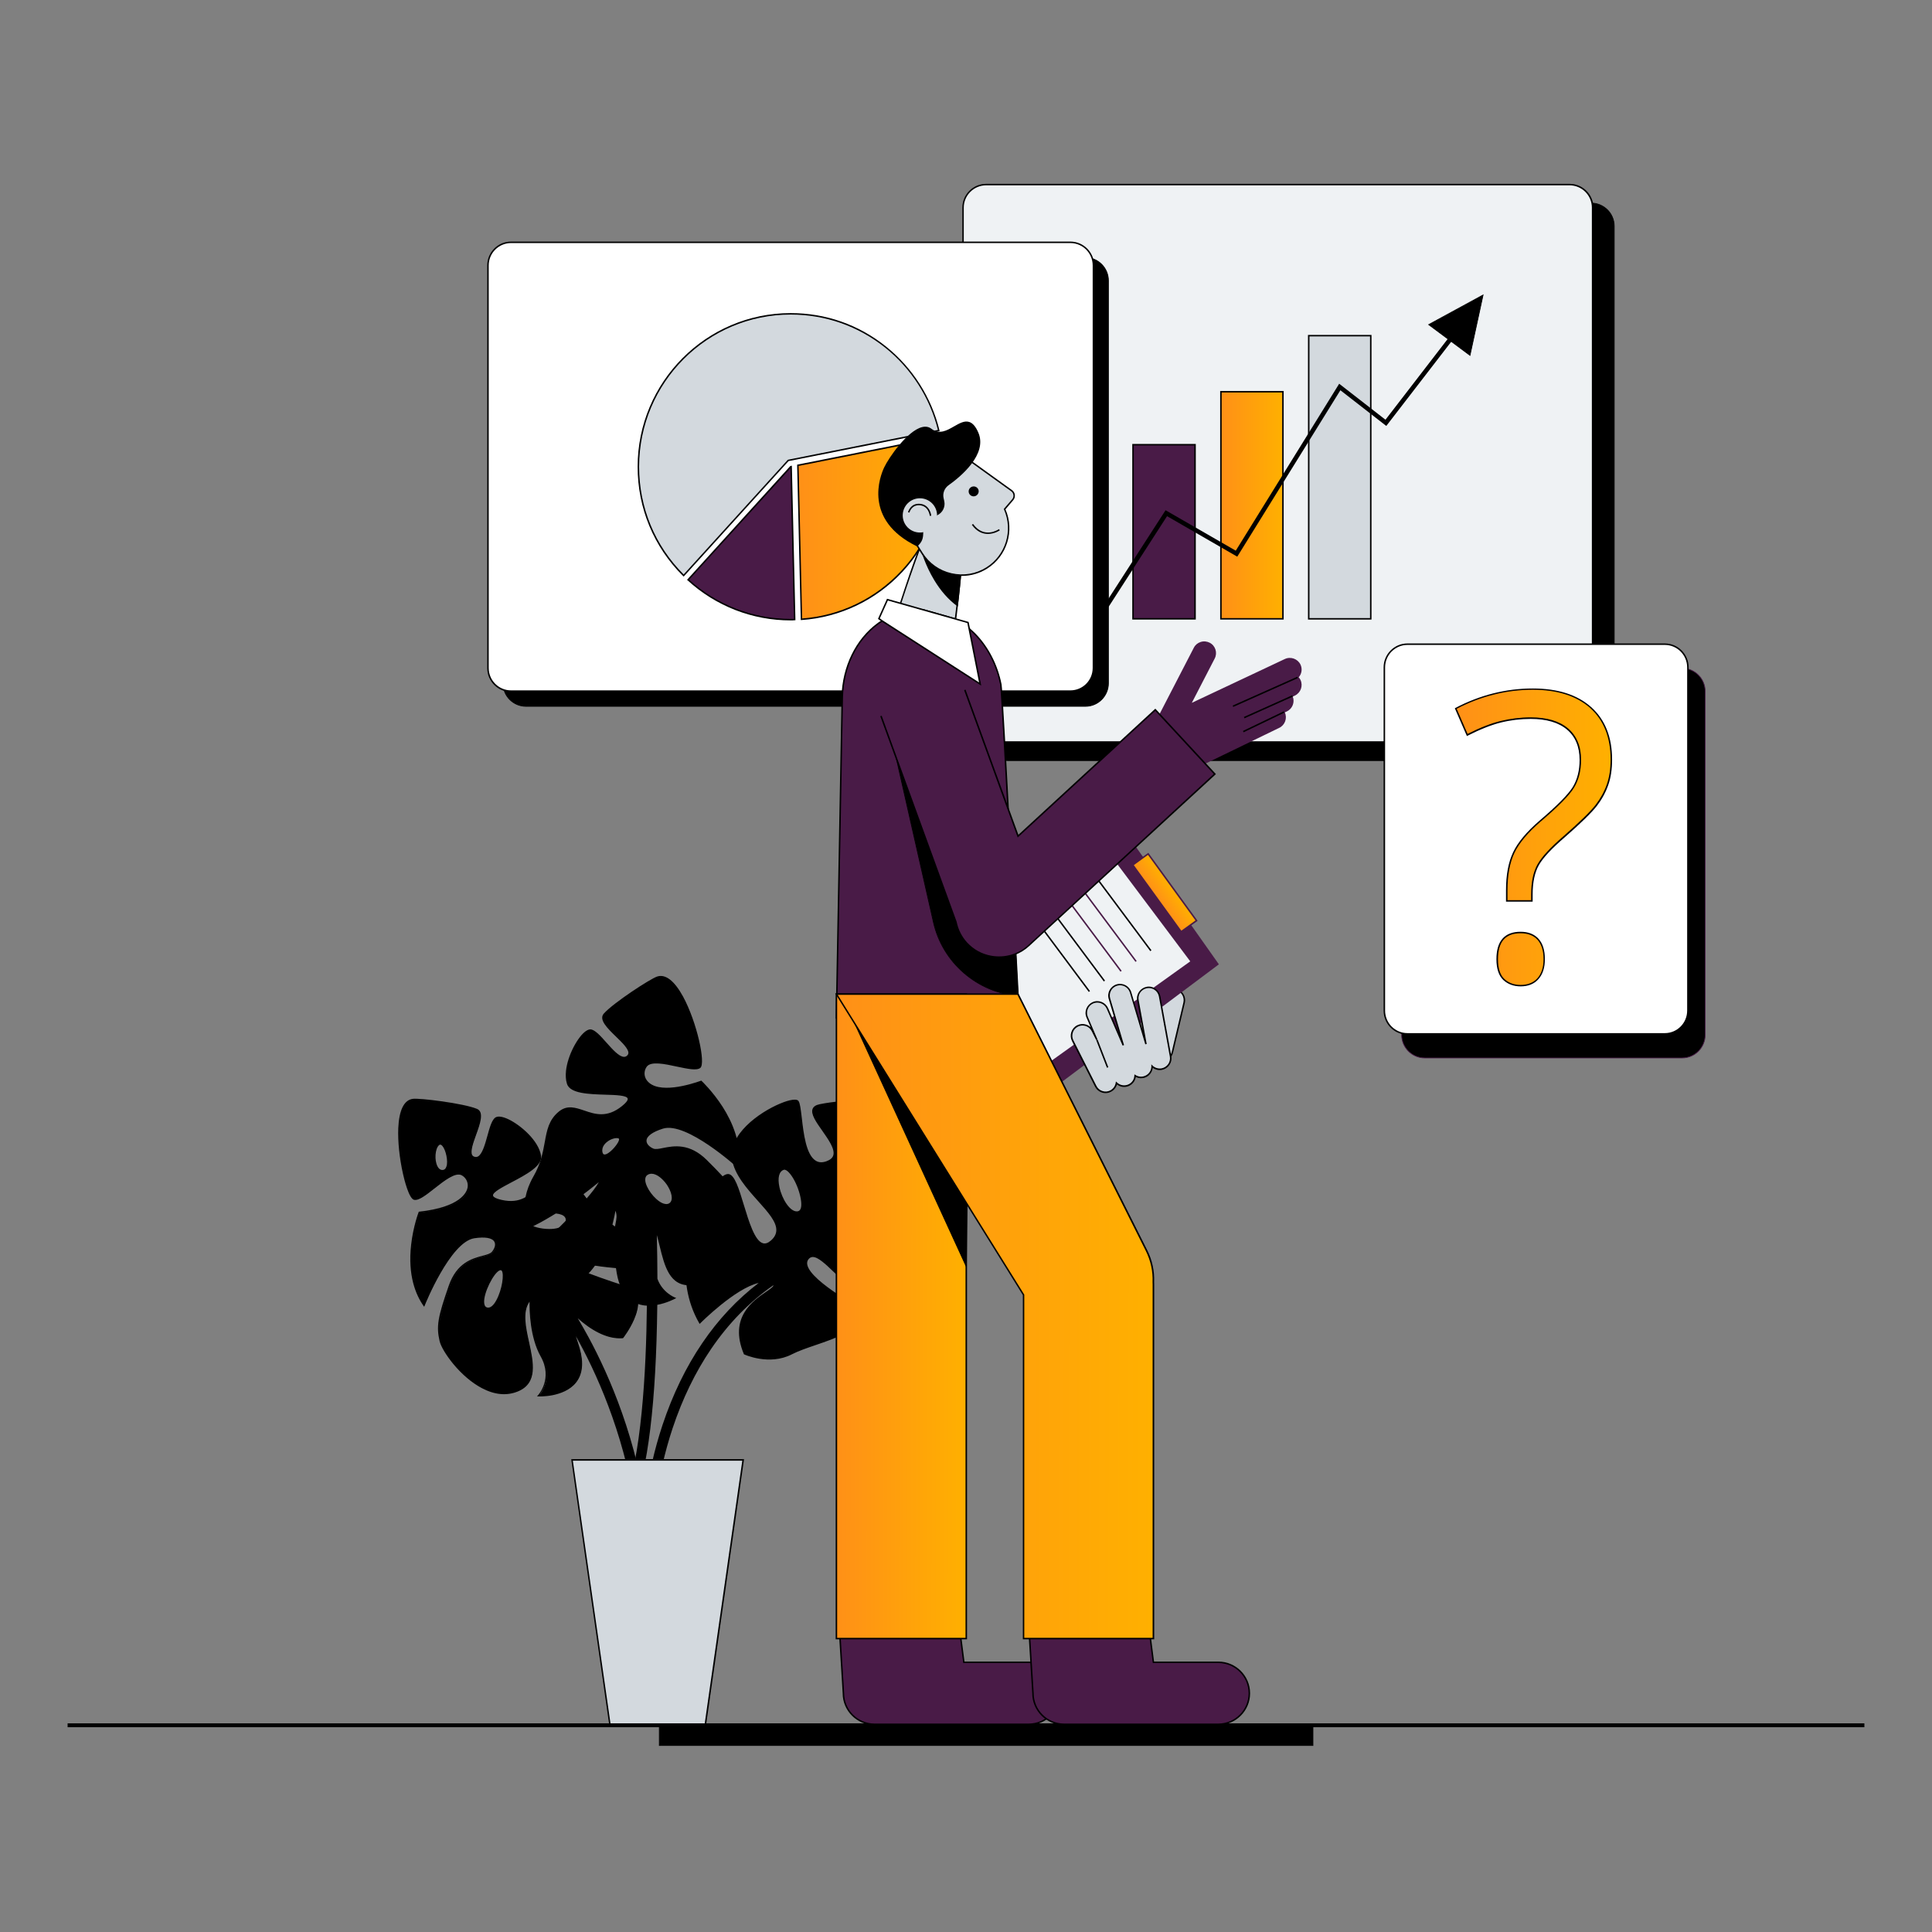 <svg width="420" height="420" viewBox="0 0 420 420" fill="none" xmlns="http://www.w3.org/2000/svg">
<rect x="0" y="0" width="420" height="420" fill="#808080" stroke="none"/>
<path fill-rule="evenodd" clip-rule="evenodd" d="M345.895 165.343H219.077C216.299 165.343 214.054 163.105 214.054 160.336V49.157C214.054 46.388 216.299 44.149 219.077 44.149H345.895C348.673 44.149 350.918 46.388 350.918 49.157V160.32C350.918 163.089 348.673 165.343 345.895 165.343Z" fill="black"/>
<path fill-rule="evenodd" clip-rule="evenodd" d="M345.895 165.423H219.076C216.266 165.423 213.973 163.137 213.973 160.335V49.156C213.973 46.355 216.266 44.068 219.076 44.068H345.895C348.705 44.068 350.999 46.355 350.999 49.156V160.319C350.999 163.137 348.722 165.423 345.895 165.423ZM219.077 44.23C216.347 44.23 214.134 46.435 214.134 49.157V160.319C214.134 163.041 216.347 165.246 219.077 165.246H345.895C348.625 165.246 350.837 163.041 350.837 160.319V49.157C350.837 46.435 348.625 44.23 345.895 44.23H219.077Z" fill="black"/>
<path fill-rule="evenodd" clip-rule="evenodd" d="M341.212 161.303H214.393C211.615 161.303 209.37 159.065 209.37 156.295V45.133C209.37 42.363 211.615 40.125 214.393 40.125H341.212C343.99 40.125 346.235 42.363 346.235 45.133V156.295C346.235 159.065 343.974 161.303 341.212 161.303Z" fill="#EFF2F4"/>
<path fill-rule="evenodd" clip-rule="evenodd" d="M341.212 161.463H214.393C211.535 161.463 209.209 159.144 209.209 156.294V45.131C209.209 42.282 211.535 39.963 214.393 39.963H341.212C344.071 39.963 346.397 42.282 346.397 45.131V156.294C346.397 159.144 344.071 161.463 341.212 161.463ZM214.377 40.285C211.696 40.285 209.516 42.459 209.516 45.131V156.294C209.516 158.967 211.696 161.141 214.377 161.141H341.196C343.877 161.141 346.057 158.967 346.057 156.294V45.131C346.057 42.459 343.877 40.285 341.196 40.285H214.377Z" fill="black"/>
<rect x="246.308" y="96.672" width="13.486" height="37.854" fill="#491B47"/>
<path fill-rule="evenodd" clip-rule="evenodd" d="M259.972 134.687H246.146V96.511H259.956V134.687H259.972ZM246.47 134.365H259.633V96.833H246.47V134.365Z" fill="black"/>
<rect x="265.415" y="85.16" width="13.486" height="49.366" fill="url(#paint0_linear_395_10951)"/>
<path fill-rule="evenodd" clip-rule="evenodd" d="M279.062 134.686H265.253V84.998H279.062V134.686ZM265.576 134.364H278.739V85.32H265.576V134.364Z" fill="black"/>
<rect x="284.505" y="72.971" width="13.486" height="61.555" fill="#D3D9DE"/>
<path fill-rule="evenodd" clip-rule="evenodd" d="M298.153 134.688H284.344V72.811H298.153V134.688ZM284.667 134.365H297.83V73.132H284.667V134.365Z" fill="black"/>
<path fill-rule="evenodd" clip-rule="evenodd" d="M239.153 134.783L238.329 134.252L253.382 110.921L268.645 119.712L291.127 83.42L301.189 91.245L320.07 66.739L320.845 67.335L301.367 92.598L291.386 84.837L268.968 121.016L253.705 112.209L239.153 134.783Z" fill="black"/>
<path fill-rule="evenodd" clip-rule="evenodd" d="M322.412 64.132L319.57 77.254L310.59 70.572L322.412 64.132Z" fill="black"/>
<path fill-rule="evenodd" clip-rule="evenodd" d="M319.618 77.398L310.428 70.555L322.525 63.97L319.618 77.398ZM310.735 70.571L319.521 77.108L322.299 64.276L310.735 70.571Z" fill="black"/>
<path fill-rule="evenodd" clip-rule="evenodd" d="M193.749 238.525C190.827 239.443 184.096 239.025 178.221 240.216C172.329 241.408 185.791 250.362 179.77 252.584C173.733 254.822 174.589 240.973 173.459 239.427C172.345 237.881 158.027 244.468 159.302 252.02C160.561 259.573 172.765 265.306 167.712 269.783C162.66 274.26 161.401 255.515 158.318 255.37C155.235 255.225 143.871 273.132 152.152 287.545C152.152 287.545 160.335 279.268 165.582 278.624C160.707 282.247 156.429 286.756 152.813 292.07C149.278 297.256 146.389 303.23 144.21 309.8C140.497 320.976 140.142 329.93 140.126 330.3L142.063 330.365C142.063 330.268 142.434 321.331 146.05 310.396C148.181 303.987 150.989 298.19 154.428 293.133C158.253 287.497 162.87 282.811 168.148 279.155C169.585 280.669 157.22 283.181 161.82 294.244C161.82 294.244 167.147 296.756 172.054 294.244C176.961 291.732 185.646 290.701 188.454 285.291C188.454 285.291 172.603 277.045 175.702 273.535C178.785 270.04 186.647 286.965 193.087 279.558C199.544 272.15 196.445 258.719 196.445 258.719C196.445 258.719 181.998 266.965 181.578 264.871C181.158 262.778 197.429 258.719 198.963 253.953C200.496 249.218 193.749 238.525 193.749 238.525ZM173.346 263.502C170.457 263.808 167.293 255.144 170.344 254.146C172.313 253.518 176.235 263.212 173.346 263.502Z" fill="black"/>
<path fill-rule="evenodd" clip-rule="evenodd" d="M142.192 330.542L139.933 330.462V330.301C139.949 329.93 140.304 320.961 144.033 309.752C146.228 303.166 149.117 297.192 152.668 291.974C156.139 286.853 160.271 282.457 164.936 278.898C159.803 280.073 152.329 287.578 152.249 287.658L152.103 287.803L151.991 287.626C146.518 278.093 149.489 266.675 153.702 259.799C155.429 256.964 157.237 255.177 158.318 255.225C159.69 255.29 160.626 258.382 161.708 261.957C162.822 265.612 164.081 269.767 165.856 270.266C166.405 270.427 166.97 270.218 167.6 269.67C168.342 269.026 168.713 268.318 168.762 267.545C168.875 265.644 166.97 263.519 164.759 261.055C162.386 258.398 159.69 255.402 159.141 252.053C158.254 246.723 164.904 241.875 169.585 239.911C170.376 239.572 173.007 238.558 173.588 239.347C173.927 239.814 174.072 241.135 174.298 242.97C174.686 246.384 175.235 251.038 177.333 252.327C178.011 252.745 178.786 252.778 179.722 252.423C180.497 252.133 180.965 251.731 181.143 251.183C181.562 249.814 180.142 247.801 178.77 245.837C177.446 243.969 176.203 242.197 176.655 241.054C176.865 240.539 177.365 240.217 178.221 240.04C181.272 239.428 184.516 239.234 187.389 239.073C190.053 238.928 192.345 238.783 193.733 238.349L193.846 238.316L193.911 238.429C194.185 238.864 200.69 249.251 199.141 254.034C198.237 256.82 192.458 259.348 187.825 261.377C184.758 262.714 181.594 264.098 181.756 264.871C181.772 264.952 181.804 265 181.885 265.032C181.982 265.081 182.095 265.097 182.24 265.097C184.516 265.097 193.055 260.507 196.364 258.623L196.558 258.51L196.606 258.72C196.606 258.752 197.381 262.15 197.349 266.401C197.317 270.331 196.574 275.838 193.2 279.703C192.119 280.943 190.924 281.603 189.633 281.651C186.744 281.78 183.87 279.01 181.32 276.579C179.544 274.872 177.866 273.261 176.704 273.261C176.687 273.261 176.671 273.261 176.655 273.261C176.332 273.278 176.058 273.406 175.816 273.68C175.509 274.034 175.396 274.437 175.493 274.92C176.203 278.705 188.406 285.114 188.535 285.178L188.681 285.259L188.6 285.404C186.615 289.22 181.691 290.911 177.349 292.393C175.428 293.053 173.604 293.665 172.135 294.422C167.212 296.95 161.805 294.454 161.756 294.422L161.708 294.39L161.692 294.325C158.399 286.402 163.693 282.779 166.534 280.83C167.374 280.25 168.1 279.767 168.132 279.445C168.132 279.429 168.132 279.413 168.132 279.397C162.918 283.02 158.366 287.69 154.589 293.246C151.167 298.271 148.359 304.068 146.228 310.461C142.596 321.379 142.241 330.285 142.241 330.381L142.192 330.542ZM140.271 330.14L141.886 330.204C141.95 328.948 142.499 320.51 145.873 310.364C148.003 303.939 150.828 298.126 154.266 293.069C158.092 287.433 162.725 282.714 168.035 279.043L168.148 278.962L168.245 279.059C168.358 279.188 168.423 279.333 168.406 279.494C168.358 279.961 167.68 280.412 166.679 281.104C163.919 282.988 158.802 286.515 161.934 294.148C162.515 294.406 167.454 296.435 171.974 294.132C173.475 293.359 175.299 292.747 177.236 292.087C181.465 290.637 186.259 289.011 188.229 285.404C187.583 285.066 184.839 283.584 182.062 281.748C177.785 278.93 175.46 276.659 175.154 274.985C175.041 274.405 175.186 273.89 175.557 273.471C175.848 273.133 176.219 272.956 176.623 272.939C177.93 272.875 179.593 274.485 181.53 276.337C183.967 278.672 186.727 281.329 189.423 281.329C189.488 281.329 189.536 281.329 189.601 281.329C190.827 281.281 191.909 280.669 192.942 279.494C194.766 277.4 196.945 273.439 197.01 266.401C197.042 262.794 196.493 259.815 196.316 259.01C194.459 260.056 184.903 265.419 182.175 265.419C181.982 265.419 181.836 265.387 181.707 265.338C181.53 265.258 181.433 265.129 181.384 264.952C181.191 263.97 183.515 262.907 187.647 261.103C192.232 259.106 197.93 256.61 198.785 253.953C199.399 252.053 198.705 248.8 196.768 244.565C195.46 241.698 193.975 239.267 193.652 238.735C192.216 239.154 189.956 239.283 187.341 239.428C184.484 239.589 181.239 239.782 178.221 240.378C177.494 240.523 177.058 240.796 176.897 241.199C176.51 242.181 177.753 243.953 178.979 245.676C180.4 247.689 181.869 249.782 181.401 251.296C181.207 251.94 180.658 252.423 179.786 252.745C178.769 253.116 177.882 253.084 177.123 252.617C174.879 251.248 174.331 246.481 173.927 243.019C173.733 241.36 173.572 239.943 173.281 239.54C173.055 239.218 171.732 239.347 169.666 240.217C167.067 241.312 164.387 243.051 162.515 244.887C160.836 246.545 158.931 249.122 159.399 252.005C159.948 255.274 162.595 258.237 164.952 260.846C167.212 263.358 169.149 265.532 169.036 267.577C168.988 268.447 168.568 269.203 167.777 269.912C167.067 270.54 166.389 270.765 165.727 270.588C163.774 270.041 162.547 265.983 161.369 262.053C160.4 258.881 159.416 255.596 158.269 255.547C157.511 255.515 155.832 256.884 153.943 259.976C149.811 266.74 146.873 277.915 152.136 287.304C152.652 286.789 154.492 285.017 156.752 283.214C160.368 280.347 163.306 278.753 165.517 278.479L166.114 278.399L165.63 278.769C160.771 282.376 156.494 286.885 152.91 292.167C149.391 297.353 146.502 303.295 144.323 309.865C140.853 320.333 140.336 328.835 140.271 330.14ZM173.201 263.68C172.394 263.68 171.538 263.068 170.747 261.957C170.005 260.91 169.407 259.477 169.117 258.124C168.649 255.934 169.085 254.388 170.295 254.002C170.699 253.873 171.167 254.066 171.683 254.597C172.458 255.403 173.314 256.949 173.895 258.623C174.524 260.427 174.702 261.957 174.379 262.826C174.201 263.326 173.846 263.615 173.362 263.664C173.314 263.68 173.249 263.68 173.201 263.68ZM173.33 263.341L173.346 263.502L173.33 263.341C173.685 263.309 173.943 263.1 174.072 262.713C174.621 261.232 173.298 256.739 171.441 254.823C171.151 254.533 170.731 254.195 170.392 254.307C169.359 254.645 169.004 256.046 169.44 258.059C169.989 260.684 171.78 263.502 173.33 263.341Z" fill="black"/>
<path fill-rule="evenodd" clip-rule="evenodd" d="M160.594 262.133C159.851 259.009 158.818 257.511 153.556 252.278C148.294 247.044 143.758 250.571 141.966 249.814C140.174 249.057 138.899 246.818 144.097 245.192C149.294 243.565 160.368 253.646 160.368 253.646C161.901 243.887 152.41 235.079 152.41 235.079C141.062 239.153 138.738 234.145 140.465 231.761C142.192 229.378 150.489 233.34 152.152 231.987C153.814 230.634 148.536 210.569 142.918 212.405C141.514 212.856 133.492 218.089 131.409 220.408C129.327 222.727 138.544 227.526 136.478 229.539C134.412 231.552 130.522 224.08 128.439 223.903C126.357 223.742 122.079 231.327 123.419 235.546C124.759 239.749 141.353 235.691 135.3 240.554C129.246 245.417 125.485 238.525 121.563 241.762C117.641 244.999 119.642 249.653 116.091 255.804C112.54 261.956 114.896 266.819 114.896 266.819C122.596 263.292 130.602 256.352 130.602 256.352C129.44 259.782 118.125 270.314 118.125 270.314C116.672 274.968 124.694 278.833 124.694 278.833C131.861 276.079 133.734 262.584 133.734 262.584C135.251 265.917 132.281 265.676 134.234 276.787C135.17 282.085 138.028 283.551 140.772 283.648C140.61 299.316 139.48 317.401 135.622 326.789L137.414 327.53C140.707 319.527 142.483 304.856 142.725 283.921C142.725 283.792 142.725 283.648 142.725 283.519C144.904 283.148 146.631 282.198 146.631 282.198C146.631 282.198 143.855 281.135 142.741 278.027C142.725 274.146 142.66 270.507 142.58 267.318C144.291 272.472 144.387 279.654 150.295 279.235C158.705 278.655 161.336 265.257 160.594 262.133ZM130.812 250.522C130.328 248.219 133.766 246.802 134.638 247.414C135.493 248.026 131.297 252.809 130.812 250.522ZM145.614 261.698C143.435 263.26 138.415 256.738 140.659 255.289C143.322 253.566 147.793 260.136 145.614 261.698Z" fill="black"/>
<path fill-rule="evenodd" clip-rule="evenodd" d="M137.527 327.755L135.428 326.902L135.493 326.757C139.447 317.127 140.481 298.141 140.626 283.841C138.14 283.712 135.073 282.375 134.088 276.852C132.942 270.378 133.475 267.737 133.814 265.998C134.024 264.935 134.169 264.242 133.798 263.212C133.604 264.339 133.072 266.964 132.055 269.766C130.796 273.196 128.503 277.576 124.758 279.026L124.694 279.058L124.629 279.026C124.29 278.864 116.494 275.048 117.979 270.313L117.995 270.265L118.027 270.233C118.14 270.136 128.116 260.828 130.182 256.98C128.245 258.59 121.466 264.033 114.977 267.012L114.831 267.077L114.767 266.932C114.751 266.883 112.41 261.907 115.961 255.756C117.575 252.954 118.027 250.458 118.431 248.251C118.899 245.675 119.303 243.452 121.466 241.665C123.29 240.151 125.097 240.779 127.018 241.423C129.327 242.212 131.942 243.098 135.202 240.457C136.381 239.507 136.526 239.04 136.445 238.798C136.219 238.122 133.879 238.042 131.603 237.977C128.003 237.864 123.935 237.736 123.257 235.626C122.692 233.855 123.128 231.729 123.596 230.264C124.161 228.476 125.114 226.656 126.114 225.384C126.97 224.305 127.793 223.725 128.423 223.79C129.359 223.87 130.553 225.207 131.812 226.624C133.104 228.073 134.557 229.716 135.622 229.748C135.896 229.764 136.138 229.668 136.348 229.458C136.526 229.297 136.607 229.104 136.607 228.879C136.607 227.961 135.234 226.64 133.911 225.352C132.038 223.532 130.101 221.648 131.264 220.344C133.378 217.976 141.401 212.759 142.853 212.292C144.661 211.696 146.598 213.194 148.471 216.608C151.505 222.179 153.459 231.165 152.248 232.148C151.457 232.792 149.472 232.357 147.179 231.874C144.516 231.294 141.497 230.65 140.594 231.89C139.948 232.792 139.964 233.983 140.626 234.869C142.983 237.993 150.198 235.723 152.361 234.95L152.458 234.917L152.522 234.982C152.538 234.998 154.927 237.236 157.107 240.634C159.108 243.775 161.336 248.606 160.529 253.694L160.48 253.984L160.254 253.775C160.141 253.678 149.197 243.775 144.129 245.353C141.869 246.061 140.594 246.979 140.545 247.945C140.513 248.751 141.304 249.379 142.014 249.685C142.498 249.894 143.241 249.749 144.177 249.556C146.453 249.105 149.891 248.445 153.652 252.181C158.914 257.398 159.964 258.896 160.738 262.101C161.255 264.275 160.222 270.958 156.977 275.354C155.137 277.85 152.894 279.219 150.327 279.396C145.565 279.734 144.468 275.225 143.402 270.877C143.209 270.088 143.015 269.267 142.789 268.494C142.87 271.714 142.902 274.903 142.918 277.995C143.983 280.99 146.663 282.037 146.695 282.053L147.018 282.182L146.711 282.343C146.647 282.375 145 283.261 142.886 283.663V283.921C142.644 304.888 140.852 319.575 137.559 327.594L137.527 327.755ZM135.848 326.725L137.349 327.337C140.594 319.317 142.353 304.727 142.579 283.937V283.39L142.708 283.373C144.322 283.1 145.678 282.504 146.259 282.214C145.485 281.828 143.499 280.636 142.595 278.075L142.579 278.043V278.011C142.563 274.533 142.515 270.925 142.418 267.302L142.385 266.223L142.724 267.254C143.096 268.365 143.402 269.605 143.693 270.796C144.774 275.209 145.791 279.38 150.279 279.074C152.748 278.897 154.911 277.576 156.687 275.161C158.091 273.26 159.237 270.635 159.915 267.801C160.545 265.176 160.609 263.083 160.383 262.165C159.641 259.025 158.592 257.559 153.394 252.39C149.746 248.767 146.405 249.427 144.209 249.846C143.225 250.039 142.434 250.2 141.853 249.942C141.062 249.604 140.142 248.863 140.19 247.897C140.222 247.108 140.917 245.981 144 245.014C148.874 243.485 158.559 251.842 160.206 253.292C161.417 244.29 153.184 236.061 152.329 235.223C143.903 238.219 141.126 236.061 140.319 234.998C139.561 234 139.544 232.631 140.271 231.632C141.304 230.215 144.29 230.859 147.18 231.487C149.213 231.922 151.312 232.373 151.974 231.826C152.345 231.52 152.377 229.587 151.554 226.06C150.763 222.679 149.472 219.168 148.116 216.688C146.873 214.417 144.968 211.857 142.886 212.533C141.498 212.984 133.475 218.234 131.441 220.489C130.489 221.567 132.313 223.339 134.072 225.062C135.509 226.463 136.865 227.783 136.865 228.83C136.865 229.136 136.752 229.41 136.51 229.635C136.235 229.909 135.913 230.038 135.541 230.022C134.347 229.974 132.894 228.347 131.506 226.785C130.344 225.481 129.133 224.112 128.342 224.047C127.826 223.999 127.083 224.547 126.308 225.529C124.517 227.783 122.547 232.502 123.5 235.481C124.113 237.381 128.229 237.51 131.538 237.607C134.234 237.687 136.365 237.768 136.671 238.653C136.833 239.153 136.413 239.797 135.315 240.666C131.909 243.404 129.198 242.486 126.825 241.681C124.92 241.037 123.274 240.473 121.595 241.874C119.529 243.581 119.157 245.659 118.673 248.267C118.27 250.49 117.802 253.018 116.155 255.868C113.024 261.295 114.573 265.74 114.912 266.593C122.45 263.099 130.36 256.287 130.441 256.223L130.893 255.836L130.699 256.4C129.569 259.765 118.996 269.653 118.205 270.394C117.511 272.697 119.287 274.806 120.901 276.175C122.515 277.544 124.291 278.462 124.646 278.639C131.587 275.885 133.507 262.68 133.524 262.535L133.604 261.988L133.83 262.487C134.492 263.936 134.331 264.758 134.072 265.998C133.733 267.721 133.217 270.313 134.347 276.723C135.122 281.071 137.269 283.341 140.723 283.454H140.884V283.615C140.804 297.947 139.787 316.966 135.848 326.725ZM144.839 262.1C144.516 262.1 144.161 262.004 143.773 261.827C141.982 260.989 140.045 258.364 139.932 256.625C139.883 255.965 140.109 255.45 140.561 255.16C142.062 254.193 144.016 255.627 145.21 257.382C146.275 258.928 146.873 260.989 145.694 261.843C145.468 262.004 145.162 262.1 144.839 262.1ZM141.643 255.16C141.336 255.16 141.03 255.24 140.755 255.418C140.4 255.643 140.239 256.046 140.271 256.593C140.384 258.204 142.256 260.732 143.935 261.521C144.387 261.73 145.033 261.907 145.533 261.553C146.485 260.861 145.969 259.025 144.968 257.543C144.08 256.271 142.789 255.16 141.643 255.16ZM131.425 251.295C131.409 251.295 131.393 251.295 131.377 251.295C131.118 251.279 130.779 251.134 130.65 250.554C130.424 249.524 130.941 248.509 132.055 247.785C133.039 247.14 134.218 246.915 134.734 247.285C134.879 247.382 135.009 247.607 134.831 248.107C134.411 249.25 132.539 251.295 131.425 251.295ZM130.973 250.49C131.07 250.908 131.263 250.973 131.409 250.973C131.425 250.973 131.441 250.973 131.441 250.973C132.361 250.973 134.153 248.992 134.524 247.978C134.605 247.752 134.605 247.591 134.54 247.527C134.201 247.285 133.152 247.43 132.232 248.042C131.764 248.364 130.699 249.201 130.973 250.49Z" fill="black"/>
<path fill-rule="evenodd" clip-rule="evenodd" d="M132.975 266.32C127.083 262.343 126.825 257.286 121.885 256.094C116.946 254.903 116.591 262.745 109.02 261.022C101.434 259.299 118.124 255.692 117.495 251.328C116.849 246.947 109.666 242.004 107.874 243.066C106.066 244.129 105.856 252.552 103.128 251.65C100.401 250.748 106.567 242.406 103.677 241.231C100.788 240.055 91.281 238.879 89.812 239.073C83.952 239.878 88.02 260.217 90.118 260.7C92.217 261.183 97.915 254.001 100.514 255.386C103.112 256.771 103.225 262.278 91.232 263.599C91.232 263.599 86.583 275.676 92.249 283.761C92.249 283.761 97.769 269.863 103.161 269.042C108.552 268.22 108.391 270.797 107.116 272.262C105.84 273.728 100.223 272.536 97.786 279.557C95.348 286.563 95.09 288.35 95.784 291.49C96.478 294.631 104.743 305.501 112.539 302.36C120.336 299.22 110.893 287.448 115.364 282.504C115.364 282.504 114.944 289.848 117.753 294.824C120.562 299.8 117.156 303.423 117.156 303.423C117.156 303.423 129.052 304.003 125.921 293.149C125.404 291.378 124.904 289.928 124.436 288.737C125.001 289.719 125.598 290.75 126.179 291.845C130.682 300.186 136.526 313.681 138.705 330.558L140.626 330.316C138.414 313.118 132.458 299.381 127.858 290.878C126.841 288.994 125.856 287.287 124.92 285.773C127.777 288.511 131.586 291.152 135.412 290.83C135.412 290.83 140.916 283.841 137.575 280.298C137.575 280.298 122.773 275.789 120.223 273.213C120.223 273.213 130.473 275.934 138.947 275.741C138.882 275.709 138.85 270.298 132.975 266.32ZM96.397 254.484C94.331 254.887 93.976 250.136 95.316 248.864C96.736 247.511 98.464 254.081 96.397 254.484ZM106.018 284.437C103.419 284.099 106.841 276.626 108.601 276.014C110.747 275.258 108.617 284.775 106.018 284.437ZM123.112 265.467C122.482 268.478 115.525 267.109 115.412 266.288C115.041 263.389 123.742 262.455 123.112 265.467Z" fill="black"/>
<path fill-rule="evenodd" clip-rule="evenodd" d="M138.511 330.718L138.495 330.557C136.316 313.713 130.489 300.234 125.985 291.908C125.727 291.425 125.469 290.958 125.194 290.475C125.469 291.296 125.743 292.166 126.017 293.084C126.921 296.24 126.663 298.752 125.226 300.556C123.887 302.247 121.74 302.972 120.174 303.294C118.495 303.632 117.139 303.567 117.091 303.567L116.736 303.551L116.978 303.294C117.01 303.261 120.255 299.703 117.543 294.888C115.154 290.668 115.089 284.694 115.122 282.971C113.556 285.145 114.298 288.527 115.025 291.812C115.977 296.192 116.978 300.717 112.539 302.505C110.15 303.471 107.535 303.229 104.775 301.78C102.644 300.669 100.417 298.785 98.528 296.498C96.995 294.63 95.816 292.681 95.558 291.506C94.832 288.317 95.154 286.401 97.559 279.492C99.303 274.484 102.676 273.582 104.92 272.986C105.84 272.745 106.567 272.552 106.922 272.149C107.422 271.569 107.858 270.651 107.47 269.943C107.002 269.106 105.453 268.832 103.112 269.186C97.882 269.975 92.378 283.663 92.329 283.808L92.216 284.082L92.039 283.84C90.409 281.505 88.617 277.318 89.376 270.603C89.828 266.593 90.99 263.55 91.006 263.518L91.038 263.421L91.135 263.405C100.142 262.422 101.45 259.17 101.643 258.203C101.853 257.108 101.337 256.029 100.368 255.498C99.012 254.773 96.591 256.673 94.444 258.364C92.604 259.814 91.006 261.07 90.005 260.828C88.907 260.571 87.891 256.464 87.616 255.224C86.841 251.81 86.454 248.058 86.583 245.208C86.761 241.327 87.842 239.137 89.731 238.879C91.232 238.669 100.739 239.845 103.677 241.053C105.291 241.713 104.387 244.257 103.5 246.705C102.87 248.444 102.241 250.232 102.628 251.053C102.725 251.246 102.886 251.391 103.112 251.456C103.403 251.552 103.661 251.536 103.903 251.408C104.839 250.908 105.437 248.799 105.953 246.931C106.454 245.095 106.938 243.372 107.745 242.905C108.294 242.583 109.278 242.728 110.537 243.323C113.104 244.547 117.123 247.929 117.624 251.279C117.946 253.469 114.347 255.369 111.167 257.044C109.165 258.107 107.083 259.186 107.18 259.894C107.212 260.136 107.567 260.506 109.036 260.844C113.136 261.778 115.089 259.83 116.817 258.123C118.253 256.706 119.609 255.353 121.901 255.917C124.629 256.577 125.969 258.397 127.519 260.506C128.842 262.31 130.359 264.355 133.039 266.159C138.931 270.136 139.028 275.627 139.028 275.676V275.837H138.866C131.732 276.014 123.225 274.082 120.787 273.47C124.339 276.03 137.397 280.024 137.543 280.072L137.591 280.088L137.623 280.12C139.044 281.618 139.108 283.969 137.833 286.884C136.881 289.074 135.493 290.846 135.476 290.862L135.428 290.91H135.363C131.764 291.216 128.18 288.881 125.598 286.578C126.405 287.931 127.196 289.316 127.954 290.717C132.555 299.236 138.511 312.988 140.739 330.219L140.755 330.38L138.511 330.718ZM124.516 288.639C125.113 289.654 125.694 290.701 126.259 291.747C130.763 300.073 136.574 313.536 138.769 330.348L140.367 330.139C138.14 313.036 132.216 299.38 127.632 290.91C126.695 289.171 125.694 287.448 124.694 285.805L124.048 284.742L124.952 285.612C127.519 288.076 131.376 290.926 135.25 290.636C135.751 289.976 140.416 283.647 137.413 280.394C136.38 280.072 122.547 275.821 120.045 273.276L119.625 272.858L120.19 273.003C120.287 273.035 130.392 275.676 138.705 275.531C138.672 275.128 138.559 273.969 137.978 272.536C137.317 270.877 135.88 268.461 132.878 266.432C130.15 264.58 128.616 262.519 127.276 260.699C125.694 258.558 124.452 256.867 121.837 256.223C119.706 255.707 118.479 256.931 117.043 258.348C115.251 260.12 113.233 262.116 108.955 261.15C107.583 260.844 106.922 260.458 106.857 259.926C106.728 258.992 108.617 258.01 111.005 256.738C113.943 255.192 117.591 253.276 117.301 251.295C117.01 249.298 114.444 245.514 110.392 243.581C109.262 243.034 108.358 242.889 107.906 243.146C107.212 243.549 106.728 245.304 106.26 246.995C105.695 249.024 105.114 251.102 104.065 251.665C103.742 251.842 103.387 251.858 103.031 251.746C102.725 251.649 102.499 251.456 102.354 251.166C101.885 250.232 102.531 248.444 103.209 246.56C104.032 244.241 104.888 241.858 103.564 241.311C100.739 240.167 91.232 238.959 89.779 239.169C87.616 239.475 87.019 242.615 86.906 245.191C86.777 248.01 87.164 251.713 87.939 255.111C88.746 258.638 89.618 260.377 90.086 260.474C90.925 260.667 92.62 259.347 94.25 258.058C96.575 256.223 98.98 254.338 100.529 255.16C101.627 255.739 102.208 256.963 101.966 258.203C101.805 259.057 101.191 260.297 99.222 261.44C97.35 262.519 94.686 263.276 91.28 263.646C91.087 264.178 90.102 266.996 89.698 270.571C89.44 272.89 89.472 275.08 89.779 277.077C90.15 279.444 90.941 281.554 92.136 283.325C92.975 281.296 97.995 269.556 103.064 268.783C106.244 268.3 107.374 269.025 107.745 269.701C108.213 270.555 107.729 271.618 107.148 272.262C106.744 272.729 105.969 272.938 104.985 273.196C102.805 273.776 99.529 274.645 97.85 279.492C95.445 286.417 95.154 288.188 95.865 291.329C96.333 293.406 100.223 298.93 104.904 301.377C107.567 302.778 110.085 303.004 112.394 302.086C116.574 300.411 115.654 296.208 114.686 291.763C113.911 288.221 113.104 284.549 115.154 282.262L115.461 281.924L115.428 282.375C115.428 282.455 115.041 289.718 117.785 294.598C120.19 298.849 118.108 302.183 117.381 303.117C118.592 303.117 122.821 302.891 124.936 300.234C126.292 298.527 126.534 296.111 125.662 293.052C125.194 291.409 124.694 289.928 124.177 288.655L124.516 288.639ZM106.163 284.597C106.115 284.597 106.05 284.597 106.002 284.581C105.566 284.517 105.033 284.259 104.936 283.309C104.694 281.022 107.164 276.336 108.536 275.853C108.923 275.708 109.165 275.869 109.294 276.03C110.102 276.964 109.343 280.7 108.197 282.81C107.567 283.985 106.857 284.597 106.163 284.597ZM108.826 276.127C108.778 276.127 108.713 276.143 108.649 276.159C107.373 276.61 105.033 281.151 105.259 283.277C105.323 283.889 105.582 284.211 106.034 284.259C106.631 284.34 107.309 283.76 107.906 282.649C109.149 280.362 109.649 276.916 109.052 276.223C109.02 276.191 108.939 276.127 108.826 276.127ZM119.447 267.495C119.318 267.495 119.173 267.495 119.044 267.479C117.317 267.415 115.331 266.899 115.267 266.32C115.17 265.579 115.59 264.903 116.477 264.387C118.285 263.308 121.417 263.131 122.708 264.049C123.209 264.403 123.418 264.919 123.289 265.514C122.999 266.771 121.627 267.495 119.447 267.495ZM120.239 263.775C118.996 263.775 117.591 264.081 116.639 264.661C116.106 264.983 115.493 265.514 115.59 266.287C115.638 266.545 117.333 267.173 119.399 267.173C119.415 267.173 119.432 267.173 119.448 267.173C120.642 267.173 122.644 266.948 122.967 265.45C123.063 264.983 122.918 264.596 122.515 264.307C121.998 263.952 121.159 263.775 120.239 263.775ZM96.155 254.661C95.606 254.661 95.138 254.322 94.815 253.694C94.121 252.342 94.169 249.701 95.186 248.734C95.445 248.493 95.735 248.445 96.026 248.589C96.994 249.089 97.672 251.697 97.463 253.195C97.35 254.016 96.978 254.516 96.413 254.628C96.332 254.644 96.236 254.661 96.155 254.661ZM95.703 248.831C95.606 248.831 95.51 248.879 95.413 248.976C94.573 249.765 94.412 252.213 95.106 253.55C95.429 254.161 95.849 254.419 96.365 254.322C96.882 254.226 97.075 253.63 97.156 253.163C97.366 251.681 96.656 249.282 95.897 248.896C95.832 248.847 95.768 248.831 95.703 248.831Z" fill="black"/>
<path fill-rule="evenodd" clip-rule="evenodd" d="M153.346 374.843H132.572L124.355 317.385H161.562L153.346 374.843Z" fill="#D3D9DE"/>
<path fill-rule="evenodd" clip-rule="evenodd" d="M153.491 375.004H132.442L132.426 374.859L124.178 317.208H161.756L161.723 317.385L153.491 375.004ZM132.717 374.682H153.201L161.368 317.546H124.533L132.717 374.682Z" fill="black"/>
<path fill-rule="evenodd" clip-rule="evenodd" d="M365.676 229.989H309.717C306.944 229.989 304.702 227.736 304.702 224.947V150.318C304.702 147.529 306.944 145.275 309.717 145.275H365.676C368.45 145.275 370.691 147.529 370.691 150.318V224.947C370.691 227.736 368.45 229.989 365.676 229.989Z" fill="black"/>
<path fill-rule="evenodd" clip-rule="evenodd" d="M365.677 230.071H309.718C306.912 230.071 304.622 227.768 304.622 224.947V150.318C304.622 147.497 306.912 145.194 309.718 145.194H365.677C368.483 145.194 370.772 147.497 370.772 150.318V224.947C370.772 227.784 368.499 230.071 365.677 230.071ZM309.718 145.356C306.993 145.356 304.783 147.578 304.783 150.318V224.947C304.783 227.687 306.993 229.908 309.718 229.908H365.676C368.402 229.908 370.611 227.687 370.611 224.947V150.318C370.611 147.578 368.402 145.356 365.676 145.356H309.718Z" fill="#491B47"/>
<path fill-rule="evenodd" clip-rule="evenodd" d="M361.919 224.752H305.961C303.187 224.752 300.945 222.499 300.945 219.71V145.08C300.945 142.292 303.187 140.038 305.961 140.038H361.919C364.693 140.038 366.934 142.292 366.934 145.08V219.71C366.934 222.499 364.693 224.752 361.919 224.752Z" fill="white"/>
<path fill-rule="evenodd" clip-rule="evenodd" d="M361.919 224.915H305.961C303.106 224.915 300.784 222.581 300.784 219.711V145.081C300.784 142.212 303.106 139.877 305.961 139.877H361.919C364.774 139.877 367.096 142.212 367.096 145.081V219.711C367.096 222.581 364.774 224.915 361.919 224.915ZM305.961 140.201C303.284 140.201 301.107 142.39 301.107 145.082V219.711C301.107 222.402 303.284 224.591 305.961 224.591H361.919C364.596 224.591 366.773 222.402 366.773 219.711V145.082C366.773 142.39 364.596 140.201 361.919 140.201H305.961Z" fill="black"/>
<path fill-rule="evenodd" clip-rule="evenodd" d="M327.553 195.845V193.542C327.553 190.219 328.07 187.479 329.085 185.339C330.101 183.198 331.988 180.929 334.762 178.545C338.6 175.27 341.035 172.822 342.035 171.168C343.035 169.514 343.535 167.536 343.535 165.202C343.535 162.3 342.615 160.062 340.761 158.49C338.906 156.917 336.246 156.122 332.762 156.122C330.537 156.122 328.36 156.382 326.231 156.917C324.119 157.436 321.683 158.408 318.942 159.787L316.442 154.031C321.78 151.21 327.36 149.815 333.182 149.815C338.584 149.815 342.777 151.145 345.776 153.82C348.776 156.495 350.276 160.257 350.276 165.121C350.276 167.196 350.001 169.028 349.453 170.601C348.905 172.173 348.082 173.665 347.018 175.076C345.938 176.486 343.631 178.756 340.068 181.869C337.213 184.317 335.326 186.344 334.407 187.965C333.488 189.586 333.036 191.743 333.036 194.45V195.861H327.553V195.845ZM325.473 208.507C325.473 204.649 327.166 202.703 330.553 202.703C332.198 202.703 333.456 203.206 334.343 204.195C335.23 205.184 335.681 206.627 335.681 208.507C335.681 210.323 335.23 211.734 334.327 212.755C333.424 213.76 332.166 214.263 330.553 214.263C329.086 214.263 327.86 213.809 326.908 212.917C325.957 212.026 325.473 210.55 325.473 208.507Z" fill="url(#paint1_linear_395_10951)"/>
<path fill-rule="evenodd" clip-rule="evenodd" d="M330.57 214.426C329.07 214.426 327.796 213.955 326.812 213.047C325.828 212.123 325.312 210.599 325.312 208.524C325.312 204.568 327.086 202.558 330.554 202.558C332.231 202.558 333.553 203.076 334.472 204.098C335.391 205.119 335.843 206.611 335.843 208.508C335.843 210.356 335.375 211.815 334.44 212.853C333.537 213.891 332.215 214.426 330.57 214.426ZM330.57 202.882C327.248 202.882 325.651 204.73 325.651 208.524C325.651 210.518 326.119 211.961 327.038 212.82C327.957 213.68 329.151 214.117 330.57 214.117C332.118 214.117 333.36 213.631 334.23 212.658C335.101 211.685 335.553 210.291 335.553 208.524C335.553 206.692 335.117 205.281 334.263 204.325C333.392 203.352 332.15 202.882 330.57 202.882ZM333.182 196.007H327.393V193.543C327.393 190.203 327.909 187.431 328.941 185.274C329.957 183.118 331.892 180.816 334.666 178.416C338.472 175.173 340.907 172.709 341.907 171.088C342.89 169.466 343.39 167.488 343.39 165.202C343.39 162.365 342.471 160.144 340.665 158.62C338.859 157.079 336.198 156.285 332.779 156.285C330.57 156.285 328.393 156.544 326.296 157.063C324.2 157.582 321.749 158.555 319.039 159.933L318.894 160.014L316.266 153.966L316.395 153.902C321.732 151.097 327.393 149.67 333.214 149.67C338.633 149.67 342.906 151.032 345.906 153.723C348.922 156.415 350.454 160.257 350.454 165.137C350.454 167.213 350.179 169.077 349.615 170.666C349.067 172.255 348.228 173.779 347.148 175.19C346.067 176.6 343.729 178.902 340.165 182.015C337.343 184.431 335.44 186.474 334.537 188.063C333.634 189.652 333.182 191.808 333.182 194.467V196.007ZM327.715 195.683H332.86V194.435C332.86 191.711 333.327 189.506 334.263 187.868C335.182 186.247 337.101 184.172 339.955 181.723C343.487 178.627 345.825 176.341 346.89 174.946C347.954 173.552 348.76 172.077 349.309 170.52C349.857 168.964 350.131 167.148 350.131 165.089C350.131 160.306 348.631 156.544 345.696 153.918C342.745 151.291 338.536 149.946 333.214 149.946C327.49 149.946 321.926 151.34 316.669 154.08L319.039 159.544C321.716 158.198 324.135 157.241 326.216 156.739C328.344 156.22 330.554 155.944 332.779 155.944C336.278 155.944 339.004 156.755 340.875 158.344C342.761 159.949 343.713 162.251 343.713 165.186C343.713 167.537 343.197 169.564 342.181 171.234C341.181 172.887 338.714 175.384 334.875 178.643C332.134 181.01 330.247 183.28 329.231 185.388C328.231 187.495 327.715 190.235 327.715 193.527V195.683Z" fill="black"/>
<rect x="143.332" y="375.155" width="142.09" height="4.301" fill="black"/>
<path fill-rule="evenodd" clip-rule="evenodd" d="M285.503 379.536H143.252V375.075H285.503V379.536ZM143.413 379.376H285.342V375.234H143.413V379.376Z" fill="black"/>
<rect x="14.699" y="374.64" width="390.6" height="0.84" fill="black"/>
<path fill-rule="evenodd" clip-rule="evenodd" d="M235.962 153.551H114.347C111.581 153.551 109.346 151.307 109.346 148.53V61.008C109.346 58.231 111.581 55.987 114.347 55.987H235.962C238.728 55.987 240.964 58.231 240.964 61.008V148.53C240.964 151.307 238.728 153.551 235.962 153.551Z" fill="black"/>
<path fill-rule="evenodd" clip-rule="evenodd" d="M235.963 153.631H114.348C111.549 153.631 109.266 151.339 109.266 148.53V61.008C109.266 58.199 111.549 55.906 114.348 55.906H235.963C238.761 55.906 241.045 58.199 241.045 61.008V148.53C241.045 151.339 238.761 153.631 235.963 153.631ZM114.348 56.051C111.63 56.051 109.426 58.263 109.426 60.992V148.513C109.426 151.242 111.63 153.454 114.348 153.454H235.963C238.68 153.454 240.884 151.242 240.884 148.513V61.008C240.884 58.279 238.68 56.068 235.963 56.068H114.348V56.051Z" fill="black"/>
<path fill-rule="evenodd" clip-rule="evenodd" d="M232.698 150.257H111.083C108.317 150.257 106.081 148.013 106.081 145.236V57.699C106.081 54.922 108.317 52.678 111.083 52.678H232.698C235.464 52.678 237.699 54.922 237.699 57.699V145.22C237.699 147.997 235.464 150.257 232.698 150.257Z" fill="white"/>
<path fill-rule="evenodd" clip-rule="evenodd" d="M232.698 150.419H111.083C108.237 150.419 105.921 148.094 105.921 145.237V57.699C105.921 54.842 108.237 52.517 111.083 52.517H232.698C235.545 52.517 237.861 54.842 237.861 57.699V145.221C237.861 148.094 235.545 150.419 232.698 150.419ZM111.083 52.839C108.414 52.839 106.242 55.019 106.242 57.699V145.22C106.242 147.901 108.414 150.08 111.083 150.08H232.698C235.368 150.08 237.539 147.901 237.539 145.22V57.699C237.539 55.019 235.368 52.839 232.698 52.839H111.083Z" fill="black"/>
<path fill-rule="evenodd" clip-rule="evenodd" d="M204.071 93.589L171.44 100.079L171.343 100.096L148.619 125.12C142.54 119.098 138.776 110.719 138.776 101.468C138.776 83.111 153.604 68.226 171.89 68.226C187.474 68.226 200.549 79.026 204.071 93.589Z" fill="#D3D9DE"/>
<path fill-rule="evenodd" clip-rule="evenodd" d="M148.619 125.346L148.507 125.233C142.122 118.904 138.616 110.476 138.616 101.467C138.616 83.046 153.541 68.064 171.891 68.064C179.498 68.064 186.67 70.566 192.605 75.329C198.362 79.93 202.495 86.404 204.232 93.556L204.264 93.718L171.424 100.24L148.619 125.346ZM171.891 68.386C153.717 68.386 138.938 83.223 138.938 101.467C138.938 110.331 142.379 118.629 148.619 124.877L171.263 99.95L171.424 99.917L203.894 93.459C202.158 86.452 198.089 80.091 192.428 75.571C186.526 70.873 179.433 68.386 171.891 68.386Z" fill="black"/>
<path fill-rule="evenodd" clip-rule="evenodd" d="M205.004 101.468C205.004 119.033 191.431 133.418 174.239 134.629L173.467 101.161L204.393 95.01C204.795 97.093 205.004 99.256 205.004 101.468Z" fill="url(#paint2_linear_395_10951)"/>
<path fill-rule="evenodd" clip-rule="evenodd" d="M174.078 134.791L173.29 101.016L204.506 94.816L204.538 94.978C204.956 97.093 205.165 99.288 205.165 101.468C205.165 109.976 201.981 118.081 196.191 124.297C190.434 130.48 182.634 134.21 174.255 134.791H174.078ZM173.612 101.291L174.384 134.452C182.618 133.839 190.273 130.158 195.95 124.071C201.691 117.92 204.844 109.896 204.844 101.468C204.844 99.353 204.651 97.254 204.249 95.204L173.612 101.291Z" fill="black"/>
<path fill-rule="evenodd" clip-rule="evenodd" d="M172.759 134.694C172.469 134.694 172.18 134.71 171.89 134.71C163.302 134.71 155.47 131.416 149.584 126.04L171.89 101.467L171.987 101.451L172.759 134.694Z" fill="#491B47"/>
<path fill-rule="evenodd" clip-rule="evenodd" d="M171.891 134.871C163.576 134.871 155.615 131.771 149.472 126.153L149.359 126.04L171.81 101.306L172.148 101.241V101.435L172.92 134.839H172.759C172.486 134.871 172.212 134.871 171.891 134.871ZM149.81 126.024C155.873 131.513 163.705 134.548 171.891 134.548C172.148 134.548 172.373 134.548 172.598 134.548L171.843 101.774L149.81 126.024Z" fill="black"/>
<path fill-rule="evenodd" clip-rule="evenodd" d="M223.634 361.368H209.543L208.217 351.053L182.522 354.599L183.347 368.105C183.347 371.812 186.385 374.842 190.102 374.842H223.634C227.351 374.842 230.389 371.812 230.389 368.105C230.389 364.398 227.351 361.368 223.634 361.368Z" fill="#491B47"/>
<path fill-rule="evenodd" clip-rule="evenodd" d="M223.635 375.004H190.103C186.289 375.004 183.186 371.909 183.186 368.106L182.346 354.47L182.491 354.454L208.348 350.876L209.673 361.207H223.635C227.449 361.207 230.552 364.302 230.552 368.106C230.552 371.909 227.449 375.004 223.635 375.004ZM182.685 354.744L183.509 368.09C183.509 371.732 186.466 374.682 190.102 374.682H223.635C227.271 374.682 230.229 371.732 230.229 368.106C230.229 364.479 227.271 361.53 223.635 361.53H209.398L208.073 351.231L182.685 354.744Z" fill="black"/>
<path fill-rule="evenodd" clip-rule="evenodd" d="M264.843 361.368H250.752L249.426 351.053L223.731 354.599L224.556 368.105C224.556 371.812 227.594 374.842 231.311 374.842H264.843C268.56 374.842 271.598 371.812 271.598 368.105C271.598 364.398 268.56 361.368 264.843 361.368Z" fill="#491B47"/>
<path fill-rule="evenodd" clip-rule="evenodd" d="M264.844 375.004H231.312C227.498 375.004 224.395 371.909 224.395 368.106L223.555 354.47L223.7 354.454L249.557 350.876L250.882 361.207H264.844C268.658 361.207 271.761 364.302 271.761 368.106C271.761 371.909 268.658 375.004 264.844 375.004ZM223.894 354.744L224.718 368.09C224.718 371.732 227.675 374.682 231.311 374.682H264.844C268.48 374.682 271.438 371.732 271.438 368.106C271.438 364.479 268.48 361.53 264.844 361.53H250.607L249.282 351.231L223.894 354.744Z" fill="black"/>
<path fill-rule="evenodd" clip-rule="evenodd" d="M251.98 230.542C250.688 230.236 249.896 228.946 250.203 227.673L252.756 216.874C253.063 215.585 254.356 214.795 255.633 215.101C256.925 215.407 257.717 216.697 257.41 217.97L254.857 228.769C254.566 230.042 253.273 230.832 251.98 230.542Z" fill="#D3D9DE"/>
<path fill-rule="evenodd" clip-rule="evenodd" d="M252.546 230.767C252.352 230.767 252.158 230.751 251.948 230.703C250.574 230.38 249.718 229.01 250.041 227.64L252.594 216.842C252.756 216.181 253.16 215.617 253.742 215.262C254.323 214.907 255.002 214.795 255.665 214.956C257.038 215.278 257.895 216.648 257.572 218.018L255.018 228.817C254.857 229.478 254.453 230.042 253.871 230.396C253.467 230.638 253.014 230.767 252.546 230.767ZM255.083 215.182C254.679 215.182 254.275 215.294 253.919 215.52C253.418 215.826 253.063 216.326 252.917 216.906L250.364 227.705C250.089 228.898 250.833 230.106 252.029 230.38C252.61 230.509 253.208 230.413 253.709 230.106C254.21 229.8 254.566 229.301 254.711 228.72L257.264 217.922C257.539 216.729 256.796 215.52 255.6 215.246C255.422 215.198 255.244 215.182 255.083 215.182Z" fill="black"/>
<path fill-rule="evenodd" clip-rule="evenodd" d="M223.36 240.583L264.747 209.589L244.094 180.352L203.854 211.716L223.36 240.583Z" fill="#491B47"/>
<path fill-rule="evenodd" clip-rule="evenodd" d="M223.328 240.824L203.629 211.699L244.127 180.125L264.974 209.636L264.844 209.733L223.328 240.824ZM204.065 211.748L223.393 240.356L264.521 209.556L244.046 180.576L204.065 211.748Z" fill="#491B47"/>
<path fill-rule="evenodd" clip-rule="evenodd" d="M246.255 188.038L249.594 185.63L260.112 200.142L256.772 202.55L246.255 188.038Z" fill="url(#paint3_linear_395_10951)"/>
<path fill-rule="evenodd" clip-rule="evenodd" d="M256.748 202.77L246.033 187.99L249.637 185.396L260.351 200.175L256.748 202.77ZM246.486 188.071L256.812 202.319L259.883 200.095L249.556 185.847L246.486 188.071Z" fill="#491B47"/>
<path fill-rule="evenodd" clip-rule="evenodd" d="M223.441 234.474L258.977 209.025L242.041 186.46L210.868 209.847L223.441 234.474Z" fill="#EFF2F4"/>
<path fill-rule="evenodd" clip-rule="evenodd" d="M223.393 234.716L210.675 209.798L242.074 186.234L242.171 186.363L259.204 209.057L259.075 209.154L223.393 234.716ZM211.079 209.895L223.506 234.233L258.752 208.992L242.01 186.686L211.079 209.895Z" fill="#491B47"/>
<path fill-rule="evenodd" clip-rule="evenodd" d="M237.693 190.194L237.953 190.001L250.319 206.579L250.06 206.771L237.693 190.194Z" fill="black"/>
<path fill-rule="evenodd" clip-rule="evenodd" d="M234.479 192.526L234.738 192.333L247.104 208.911L246.845 209.103L234.479 192.526Z" fill="#491B47"/>
<path fill-rule="evenodd" clip-rule="evenodd" d="M231.217 194.661L231.476 194.469L243.843 211.047L243.583 211.239L231.217 194.661Z" fill="#491B47"/>
<path fill-rule="evenodd" clip-rule="evenodd" d="M227.598 196.786L227.857 196.594L240.223 213.172L239.964 213.364L227.598 196.786Z" fill="black"/>
<path fill-rule="evenodd" clip-rule="evenodd" d="M224.327 199.059L224.587 198.867L236.953 215.444L236.694 215.637L224.327 199.059Z" fill="black"/>
<path fill-rule="evenodd" clip-rule="evenodd" d="M282.539 147.907C282.426 147.665 282.265 147.439 282.087 147.246C282.766 146.553 282.992 145.489 282.539 144.554C281.974 143.362 280.552 142.846 279.356 143.41L258.719 153.129L263.923 143.055C264.521 141.879 264.068 140.444 262.888 139.832C261.709 139.236 260.27 139.687 259.656 140.863L250.833 157.964C250.348 158.899 257.943 167.796 259.139 167.232L277.966 158.109C279.162 157.545 279.679 156.127 279.113 154.934C279.097 154.902 279.065 154.854 279.049 154.821L279.647 154.547C280.843 153.983 281.343 152.581 280.794 151.388L281.392 151.098C282.588 150.518 283.105 149.1 282.539 147.907Z" fill="#491B47"/>
<path fill-rule="evenodd" clip-rule="evenodd" d="M259.026 167.409C258.461 167.409 257.362 166.571 255.746 164.894C253.71 162.799 250.3 158.673 250.704 157.883L259.527 140.815C259.834 140.202 260.368 139.767 261.014 139.558C261.661 139.348 262.355 139.413 262.97 139.719C264.23 140.363 264.715 141.911 264.068 143.152L259.091 152.79L279.308 143.265C280.584 142.668 282.103 143.216 282.717 144.473C283.154 145.392 282.992 146.472 282.33 147.23C282.491 147.407 282.62 147.6 282.717 147.81C283.315 149.083 282.766 150.598 281.505 151.211L281.037 151.436C281.522 152.661 280.956 154.096 279.744 154.66L279.308 154.869C279.889 156.127 279.34 157.642 278.079 158.238L259.253 167.36C259.156 167.409 259.091 167.409 259.026 167.409ZM261.79 139.751C261.563 139.751 261.337 139.783 261.111 139.864C260.545 140.041 260.077 140.444 259.802 140.96L250.978 158.028C250.752 158.512 253.726 162.493 256.57 165.281C258.558 167.232 259.01 167.103 259.059 167.086L277.885 157.964C279 157.432 279.485 156.11 278.952 154.998C278.936 154.982 278.936 154.95 278.92 154.934L278.823 154.74L279.566 154.386C280.665 153.87 281.15 152.548 280.633 151.436L280.568 151.291L281.311 150.937C282.426 150.405 282.895 149.083 282.378 147.971C282.265 147.745 282.135 147.536 281.958 147.358L281.845 147.246L281.958 147.133C282.604 146.472 282.782 145.457 282.378 144.618C281.845 143.506 280.519 143.039 279.404 143.555L258.331 153.483L263.745 142.991C264.311 141.895 263.874 140.557 262.775 139.993C262.485 139.848 262.145 139.751 261.79 139.751Z" fill="#491B47"/>
<path fill-rule="evenodd" clip-rule="evenodd" d="M267.972 153.382L282.017 147.119L282.148 147.413L268.104 153.677L267.972 153.382Z" fill="black"/>
<path fill-rule="evenodd" clip-rule="evenodd" d="M270.406 155.861L280.915 151.147L281.047 151.441L270.539 156.155L270.406 155.861Z" fill="black"/>
<path fill-rule="evenodd" clip-rule="evenodd" d="M270.203 158.903L279.081 154.631L279.222 154.921L270.343 159.193L270.203 158.903Z" fill="black"/>
<path fill-rule="evenodd" clip-rule="evenodd" d="M254.469 229.655L252.093 216.6C251.851 215.295 250.606 214.44 249.314 214.682C248.005 214.924 247.148 216.165 247.391 217.454L249.136 226.996L245.791 215.746C245.419 214.489 244.078 213.763 242.817 214.134C241.557 214.505 240.829 215.843 241.201 217.1L244.207 227.238L240.765 219.243C240.248 218.035 238.842 217.47 237.614 217.986C236.402 218.502 235.836 219.904 236.353 221.129L238.454 226.029L237.484 224.095C236.886 222.918 235.448 222.435 234.268 223.031C233.089 223.627 232.604 225.062 233.202 226.238L238.212 236.151C238.809 237.327 240.248 237.811 241.427 237.215C242.138 236.86 242.591 236.183 242.72 235.458C243.399 236.102 244.417 236.328 245.338 235.941C246.211 235.571 246.744 234.749 246.793 233.862C247.358 234.217 248.069 234.346 248.764 234.136C249.831 233.83 250.493 232.847 250.477 231.799C251.01 232.315 251.786 232.573 252.562 232.428C253.839 232.202 254.695 230.961 254.469 229.655Z" fill="#D3D9DE"/>
<path fill-rule="evenodd" clip-rule="evenodd" d="M240.345 237.633C239.407 237.633 238.502 237.117 238.05 236.231L233.04 226.319C232.733 225.706 232.685 225.013 232.895 224.368C233.105 223.724 233.557 223.192 234.171 222.885C234.785 222.579 235.48 222.531 236.127 222.74C236.498 222.869 236.838 223.063 237.112 223.337L236.191 221.193C235.917 220.565 235.917 219.871 236.175 219.243C236.434 218.614 236.919 218.115 237.549 217.841C238.179 217.567 238.874 217.567 239.504 217.825C240.134 218.082 240.635 218.566 240.91 219.195L243.253 224.658L241.023 217.164C240.619 215.81 241.395 214.391 242.752 213.989C244.11 213.586 245.532 214.359 245.936 215.713L248.425 224.094L247.213 217.486C247.083 216.809 247.245 216.132 247.633 215.584C248.021 215.036 248.602 214.649 249.281 214.52C250.671 214.263 251.996 215.197 252.255 216.567L254.63 229.623C254.76 230.3 254.598 230.977 254.21 231.525C253.822 232.089 253.24 232.459 252.562 232.588C251.867 232.717 251.156 232.54 250.59 232.137C250.477 233.136 249.766 234.007 248.78 234.297C248.15 234.474 247.487 234.426 246.906 234.119C246.776 234.99 246.211 235.731 245.387 236.086C244.53 236.457 243.544 236.328 242.817 235.747C242.623 236.44 242.154 237.021 241.508 237.343C241.12 237.536 240.732 237.633 240.345 237.633ZM235.335 222.934C234.996 222.934 234.656 223.015 234.333 223.176C233.8 223.45 233.396 223.901 233.218 224.465C233.04 225.029 233.072 225.642 233.347 226.158L238.357 236.07C238.632 236.602 239.084 237.005 239.65 237.182C240.215 237.375 240.829 237.327 241.347 237.053C241.977 236.731 242.429 236.118 242.542 235.409L242.591 235.103L242.817 235.312C243.464 235.941 244.417 236.118 245.257 235.764C246.049 235.425 246.566 234.684 246.599 233.83L246.615 233.556L246.857 233.701C247.407 234.055 248.069 234.152 248.7 233.958C249.669 233.668 250.316 232.782 250.299 231.766L250.283 231.38L250.558 231.654C251.075 232.153 251.802 232.363 252.513 232.25C253.095 232.137 253.612 231.815 253.952 231.331C254.291 230.848 254.42 230.251 254.307 229.671L251.932 216.616C251.705 215.407 250.542 214.601 249.33 214.827C248.748 214.94 248.231 215.262 247.891 215.746C247.552 216.229 247.423 216.825 247.536 217.406L249.281 226.947L248.974 227.028L245.629 215.778C245.274 214.601 244.029 213.924 242.849 214.279C241.67 214.633 240.991 215.874 241.347 217.051L244.352 227.189L244.045 227.302L240.603 219.308C240.361 218.76 239.941 218.34 239.375 218.115C238.809 217.889 238.211 217.905 237.662 218.131C237.113 218.373 236.692 218.792 236.466 219.356C236.24 219.904 236.256 220.516 236.482 221.064L238.583 225.964L238.292 226.093L237.323 224.159C237.048 223.627 236.595 223.224 236.03 223.047C235.804 222.982 235.577 222.934 235.335 222.934Z" fill="black"/>
<path fill-rule="evenodd" clip-rule="evenodd" d="M238.303 226.11L238.605 225.993L240.939 232.005L240.638 232.121L238.303 226.11Z" fill="black"/>
<path fill-rule="evenodd" clip-rule="evenodd" d="M204.421 120.651L199.621 142.265L204.421 120.651Z" fill="#D3D9DE"/>
<path fill-rule="evenodd" clip-rule="evenodd" d="M199.477 142.25L204.28 120.63L204.595 120.699L199.792 142.32L199.477 142.25Z" fill="black"/>
<path fill-rule="evenodd" clip-rule="evenodd" d="M199.265 146.874C202.514 147.342 205.374 145.972 206.182 143.715C206.489 142.845 206.683 141.942 206.861 141.024C207.022 140.121 207.135 139.202 207.248 138.268L207.604 135.512L207.669 134.964L207.943 132.739C207.992 132.336 208.04 131.933 208.089 131.53C208.153 131.015 208.202 130.499 208.267 129.983C208.38 129.064 208.477 128.13 208.574 127.211C208.671 126.292 208.768 125.357 208.848 124.439C208.881 124.197 208.897 123.939 208.929 123.697C208.994 123.02 209.058 122.343 209.107 121.667C209.139 121.296 209.091 120.925 208.978 120.587C208.509 119.023 206.78 117.685 204.631 117.379C202.352 117.057 200.332 118.024 199.75 119.603C199.427 120.474 199.12 121.36 198.797 122.231C198.49 123.101 198.166 123.987 197.876 124.858C197.568 125.728 197.278 126.615 196.971 127.501C196.68 128.388 196.373 129.258 196.098 130.144L195.225 132.788L194.385 135.431C194.11 136.317 193.803 137.188 193.577 138.09C193.351 138.993 193.141 139.879 193.06 140.814C192.817 143.635 195.581 146.343 199.265 146.874Z" fill="#D3D9DE"/>
<path fill-rule="evenodd" clip-rule="evenodd" d="M200.526 147.134C200.106 147.134 199.67 147.101 199.25 147.037C195.5 146.489 192.656 143.684 192.915 140.816C192.996 139.929 193.189 139.075 193.432 138.076C193.61 137.382 193.836 136.706 194.046 136.045C194.111 135.835 194.175 135.626 194.24 135.416L195.08 132.773L195.953 130.13C196.147 129.517 196.357 128.921 196.551 128.308C196.648 128.034 196.729 127.76 196.826 127.486C197.084 126.729 197.343 125.955 197.601 125.198L197.714 124.843C197.941 124.166 198.183 123.473 198.425 122.812L198.636 122.216C198.943 121.362 199.25 120.475 199.589 119.589C200.203 117.912 202.336 116.945 204.647 117.252C206.813 117.558 208.623 118.896 209.124 120.572C209.237 120.943 209.285 121.329 209.253 121.716C209.204 122.425 209.124 123.135 209.075 123.747L208.994 124.488C208.962 124.762 208.946 125.036 208.913 125.31C208.849 125.955 208.784 126.616 208.72 127.261V127.309C208.623 128.195 208.526 129.13 208.429 130.033L208.251 131.58C208.202 131.983 208.154 132.386 208.105 132.789L207.766 135.545L207.411 138.301C207.378 138.495 207.362 138.688 207.33 138.881C207.233 139.591 207.152 140.332 207.007 141.057C206.813 142.073 206.619 142.927 206.312 143.765C205.601 145.828 203.257 147.134 200.526 147.134ZM199.282 146.715C202.401 147.166 205.229 145.893 206.021 143.669C206.312 142.847 206.506 142.008 206.7 141.009C206.829 140.3 206.926 139.575 207.007 138.849C207.039 138.656 207.055 138.463 207.087 138.269L207.508 134.965L207.782 132.741C207.831 132.338 207.879 131.935 207.928 131.532L208.106 129.985C208.219 129.082 208.316 128.163 208.396 127.261V127.212C208.461 126.568 208.526 125.907 208.59 125.262C208.623 124.988 208.639 124.714 208.671 124.44L208.752 123.699C208.817 123.086 208.881 122.377 208.93 121.668C208.962 121.329 208.914 120.975 208.817 120.636C208.348 119.089 206.619 117.816 204.599 117.542C202.449 117.236 200.462 118.138 199.896 119.669C199.573 120.54 199.25 121.442 198.943 122.297L198.733 122.893C198.49 123.554 198.248 124.247 198.021 124.924L197.892 125.278C197.634 126.02 197.375 126.793 197.116 127.567C197.02 127.841 196.939 128.115 196.842 128.389C196.632 129.001 196.438 129.598 196.244 130.21L195.371 132.854L194.531 135.497C194.466 135.706 194.402 135.916 194.337 136.125C194.127 136.786 193.901 137.463 193.723 138.14C193.48 139.123 193.286 139.961 193.206 140.832C192.979 143.556 195.694 146.199 199.282 146.715Z" fill="black"/>
<path fill-rule="evenodd" clip-rule="evenodd" d="M200.412 119.637C200.412 119.637 201.22 122.715 203.224 126.035C204.404 127.986 205.987 130.016 208.072 131.564C208.137 131.048 208.185 130.532 208.25 130.016C208.363 129.098 208.46 128.163 208.557 127.244C208.654 126.326 208.751 125.391 208.832 124.472C208.864 124.23 208.88 123.972 208.912 123.731C208.977 123.054 209.042 122.377 209.09 121.7C209.123 121.329 209.074 120.958 208.961 120.62L200.412 119.637Z" fill="black"/>
<path fill-rule="evenodd" clip-rule="evenodd" d="M208.218 131.852L207.991 131.691C206.149 130.321 204.501 128.452 203.095 126.115C201.091 122.81 200.267 119.716 200.267 119.684L200.202 119.458L209.106 120.457L209.139 120.554C209.252 120.925 209.3 121.312 209.268 121.698C209.22 122.408 209.139 123.117 209.09 123.729L209.01 124.471C208.977 124.745 208.961 125.019 208.929 125.293C208.864 125.937 208.799 126.598 208.735 127.243V127.291C208.638 128.178 208.541 129.112 208.444 130.015L208.218 131.852ZM200.639 119.813C200.865 120.586 201.705 123.181 203.37 125.937C204.695 128.146 206.246 129.935 207.959 131.256L208.105 129.983C208.218 129.08 208.315 128.162 208.396 127.259V127.211C208.46 126.566 208.525 125.905 208.589 125.261C208.622 124.987 208.638 124.713 208.67 124.439L208.751 123.697C208.816 123.085 208.88 122.375 208.929 121.666C208.961 121.36 208.929 121.054 208.848 120.748L200.639 119.813Z" fill="black"/>
<path fill-rule="evenodd" clip-rule="evenodd" d="M199.701 99.957C203.176 97.781 207.474 97.974 210.723 100.069L210.771 100.102C211.014 100.263 211.256 100.44 211.482 100.617L219.869 106.661C220.548 107.113 220.677 108.048 220.144 108.66L218.399 110.707C220.435 115.252 218.851 120.764 214.504 123.488C209.753 126.47 203.418 125.019 200.428 120.281L196.469 113.995C193.496 109.24 194.934 102.938 199.701 99.957Z" fill="#D3D9DE"/>
<path fill-rule="evenodd" clip-rule="evenodd" d="M209.106 125.197C208.33 125.197 207.538 125.116 206.763 124.923C204.048 124.31 201.753 122.682 200.299 120.345L196.339 114.059C194.869 111.722 194.4 108.966 195.03 106.258C195.644 103.551 197.277 101.262 199.62 99.811C202.82 97.813 206.892 97.732 210.189 99.553L210.092 99.408L210.851 99.956C211.094 100.118 211.352 100.295 211.578 100.472L219.966 106.516C220.321 106.758 220.564 107.129 220.612 107.564C220.677 107.983 220.547 108.418 220.257 108.757L218.576 110.723C220.612 115.381 218.915 120.909 214.584 123.617C212.92 124.665 211.029 125.197 209.106 125.197ZM199.7 99.956L199.781 100.085C197.519 101.504 195.935 103.728 195.337 106.339C194.739 108.95 195.192 111.642 196.614 113.898L200.573 120.184C201.995 122.44 204.225 124.02 206.843 124.616C209.461 125.213 212.16 124.761 214.423 123.343C218.64 120.7 220.289 115.3 218.253 110.755L218.204 110.658L220.03 108.531C220.256 108.273 220.353 107.934 220.305 107.596C220.256 107.258 220.063 106.951 219.788 106.774L211.384 100.73C211.158 100.553 210.916 100.375 210.673 100.214L210.625 100.182C207.344 98.054 203.078 98.006 199.781 100.069L199.7 99.956Z" fill="black"/>
<path fill-rule="evenodd" clip-rule="evenodd" d="M205.132 108.967L204.986 108.306C204.728 107.177 205.18 106.001 206.134 105.34C208.978 103.325 214.488 98.667 212.565 94.122C209.931 87.933 206.376 96.346 202.417 93.332C199.346 90.995 193.593 99.086 192.365 101.697C191.072 104.454 188.389 113.222 199.378 118.605L199.621 118.347C200.671 117.235 200.526 116.413 200.591 114.753L203.709 111.852C204.792 111.336 205.39 110.143 205.132 108.967Z" fill="black"/>
<path fill-rule="evenodd" clip-rule="evenodd" d="M199.409 118.798L199.296 118.75C187.564 113.012 191.329 103.486 192.202 101.633C193.188 99.521 197.244 93.638 200.46 92.849C201.236 92.655 201.93 92.784 202.496 93.219C204.209 94.525 205.841 93.59 207.409 92.687C208.572 92.027 209.671 91.382 210.722 91.737C211.481 91.994 212.128 92.752 212.693 94.073C214.697 98.78 208.831 103.631 206.213 105.485C205.324 106.113 204.888 107.226 205.13 108.289L205.276 108.95C205.55 110.175 204.92 111.464 203.773 111.996L200.735 114.833C200.735 115.043 200.718 115.236 200.718 115.413C200.686 116.687 200.686 117.46 199.733 118.476L199.409 118.798ZM201.155 93.074C200.961 93.074 200.767 93.107 200.541 93.155C197.567 93.88 193.559 99.521 192.493 101.762C191.652 103.567 188 112.802 199.328 118.411L199.49 118.234C200.363 117.315 200.363 116.638 200.395 115.381C200.395 115.188 200.395 114.962 200.411 114.736V114.672L203.595 111.706L203.611 111.69C204.629 111.223 205.195 110.095 204.952 108.999L204.807 108.338C204.532 107.145 205.017 105.904 206.019 105.195C208.572 103.374 214.309 98.667 212.386 94.17C211.869 92.945 211.287 92.236 210.608 92.011C209.687 91.704 208.653 92.301 207.554 92.929C205.97 93.832 204.16 94.863 202.286 93.429C201.963 93.203 201.575 93.074 201.155 93.074Z" fill="black"/>
<ellipse cx="199.976" cy="112.044" rx="3.733" ry="3.723" fill="#D3D9DE"/>
<path fill-rule="evenodd" clip-rule="evenodd" d="M202.126 112.142C202.126 112.142 202.077 111.61 201.786 111.062C201.415 110.353 200.817 109.95 200.041 109.853C198.182 109.643 197.73 111.352 197.698 111.432L197.391 111.352C197.391 111.336 197.924 109.289 200.073 109.531C202.206 109.772 202.449 112.077 202.449 112.109L202.126 112.142Z" fill="black"/>
<ellipse cx="211.659" cy="106.823" rx="0.921" ry="0.919" fill="black"/>
<path fill-rule="evenodd" clip-rule="evenodd" d="M211.66 107.902C211.644 107.902 211.628 107.902 211.628 107.902C211.337 107.886 211.063 107.773 210.869 107.564C210.675 107.354 210.562 107.08 210.578 106.79C210.594 106.194 211.111 105.726 211.709 105.743C212 105.759 212.275 105.872 212.468 106.081C212.662 106.291 212.776 106.565 212.759 106.855C212.727 107.435 212.242 107.902 211.66 107.902ZM211.661 106.049C211.257 106.049 210.917 106.371 210.901 106.79C210.901 107 210.966 107.193 211.111 107.338C211.257 107.483 211.434 107.58 211.644 107.58C212.065 107.596 212.42 107.258 212.436 106.839C212.436 106.629 212.372 106.436 212.226 106.291C212.081 106.146 211.903 106.049 211.693 106.049C211.677 106.049 211.661 106.049 211.661 106.049Z" fill="black"/>
<path fill-rule="evenodd" clip-rule="evenodd" d="M214.762 116.074C213.663 116.074 212.387 115.639 211.271 114.092L211.53 113.898C213.922 117.219 217.041 115.123 217.17 115.027L217.348 115.285C217.348 115.301 216.217 116.074 214.762 116.074Z" fill="black"/>
<path fill-rule="evenodd" clip-rule="evenodd" d="M221.566 221.258H181.828L183.105 151.452C183.266 144.715 186.288 138.961 190.813 135.609C190.894 135.544 190.991 135.48 191.072 135.431C191.298 135.27 191.524 135.125 191.751 134.98C192.462 134.529 193.205 134.126 193.981 133.787C196.065 132.885 198.344 132.45 200.736 132.562L207.636 134.513C208.638 135.061 209.608 135.721 210.497 136.463C210.577 136.527 210.674 136.608 210.755 136.689C211.03 136.93 211.288 137.172 211.563 137.414C211.692 137.527 211.806 137.656 211.935 137.768C214.747 140.637 216.783 144.489 217.623 148.809C217.785 149.663 218.916 170.423 219.934 189.506C220.516 200.385 221.049 210.701 221.356 216.487C221.469 219.485 221.566 221.258 221.566 221.258Z" fill="#491B47"/>
<path fill-rule="evenodd" clip-rule="evenodd" d="M221.745 221.419H181.667L182.944 151.452C183.105 144.941 185.998 138.977 190.717 135.496L190.814 135.431C190.878 135.383 190.927 135.351 190.975 135.302C191.202 135.141 191.428 134.996 191.654 134.851C192.381 134.384 193.141 133.981 193.9 133.658C196.082 132.724 198.377 132.305 200.72 132.417H200.752L207.669 134.384L207.685 134.4C208.687 134.948 209.657 135.609 210.578 136.366C210.659 136.447 210.756 136.511 210.836 136.592C211.095 136.817 211.37 137.059 211.644 137.333C211.741 137.43 211.838 137.511 211.935 137.607L212.016 137.688C214.893 140.621 216.913 144.57 217.737 148.809C217.882 149.518 218.658 163.218 220.048 189.522C220.646 200.901 221.195 211.313 221.47 216.503L221.745 221.419ZM181.99 221.097H221.389L221.147 216.487C220.872 211.297 220.339 200.869 219.725 189.506C218.351 163.589 217.543 149.518 217.414 148.841C216.606 144.667 214.602 140.767 211.774 137.898L211.693 137.817C211.596 137.72 211.515 137.64 211.418 137.543C211.143 137.285 210.885 137.027 210.626 136.818C210.545 136.737 210.449 136.673 210.368 136.592C209.479 135.851 208.525 135.206 207.556 134.674L200.704 132.724C198.409 132.611 196.163 133.03 194.046 133.933C193.286 134.255 192.543 134.658 191.832 135.109C191.606 135.254 191.379 135.399 191.169 135.561C191.121 135.609 191.056 135.641 190.991 135.689L190.911 135.754C186.273 139.171 183.428 145.054 183.267 151.469L181.99 221.097Z" fill="black"/>
<path fill-rule="evenodd" clip-rule="evenodd" d="M221.323 216.487C212.5 215.73 204.937 209.363 202.933 200.466L192.93 156.353L219.901 189.507C220.483 200.37 221.016 210.701 221.323 216.487Z" fill="black"/>
<path fill-rule="evenodd" clip-rule="evenodd" d="M221.405 216.567H221.308C216.928 216.196 212.856 214.472 209.511 211.587C206.133 208.669 203.822 204.833 202.836 200.482L192.769 156.029L219.966 189.473V189.506C220.564 200.869 221.114 211.297 221.388 216.487L221.405 216.567ZM193.076 156.674L202.998 200.466C203.968 204.785 206.263 208.589 209.624 211.474C212.921 214.311 216.928 216.019 221.243 216.406C220.968 211.184 220.435 200.836 219.837 189.538L193.076 156.674Z" fill="black"/>
<path fill-rule="evenodd" clip-rule="evenodd" d="M209.753 149.985L221.324 181.785L251.156 154.305L264.1 168.279L223.635 205.543C221.356 207.638 218.318 208.412 215.49 207.912C213.519 207.558 211.628 206.59 210.157 205.011C208.929 203.689 208.153 202.094 207.83 200.434L191.524 155.643" fill="#491B47"/>
<path fill-rule="evenodd" clip-rule="evenodd" d="M217.203 208.218C216.621 208.218 216.039 208.17 215.457 208.057C213.357 207.686 211.482 206.671 210.044 205.108C208.848 203.802 208.024 202.206 207.668 200.466L191.362 155.707L191.669 155.594L207.975 200.401V200.417C208.314 202.094 209.106 203.657 210.27 204.914C211.66 206.413 213.47 207.412 215.506 207.767C218.431 208.283 221.356 207.445 223.521 205.446L263.858 168.263L251.139 154.531L221.243 182.059L221.162 181.834L209.591 150.034L209.898 149.921L221.388 181.479L251.156 154.063L251.269 154.176L264.326 168.279L264.213 168.392L223.748 205.656C221.938 207.332 219.611 208.218 217.203 208.218Z" fill="black"/>
<path fill-rule="evenodd" clip-rule="evenodd" d="M213.082 148.696L191.75 134.964L191.071 134.48L192.93 130.338L200.719 132.562L207.619 134.512L210.431 135.318L213.082 148.696Z" fill="white"/>
<path fill-rule="evenodd" clip-rule="evenodd" d="M213.309 149.051L191.654 135.109L190.862 134.545L192.834 130.161L210.578 135.206L213.309 149.051ZM191.266 134.432L191.832 134.835L212.84 148.358L210.287 135.448L193.012 130.548L191.266 134.432Z" fill="black"/>
<rect x="181.828" y="216.116" width="28.232" height="140.111" fill="url(#paint4_linear_395_10951)"/>
<path fill-rule="evenodd" clip-rule="evenodd" d="M210.222 356.372H181.667V215.939H210.222V356.372ZM181.99 356.05H209.899V216.262H181.99V356.05Z" fill="black"/>
<path fill-rule="evenodd" clip-rule="evenodd" d="M183.056 216.487L210.06 275.365L210.383 251.559L183.056 216.487Z" fill="black"/>
<path fill-rule="evenodd" clip-rule="evenodd" d="M210.14 275.719L209.995 275.397L182.7 215.891L210.464 251.527V251.559L210.14 275.719ZM183.427 217.083L209.995 275.01L210.302 251.591L183.427 217.083Z" fill="black"/>
<path fill-rule="evenodd" clip-rule="evenodd" d="M250.735 278.701C250.832 276.396 250.347 274.043 249.248 271.835L221.307 216.116H181.844L222.519 281.489V356.211H250.751V279.265C250.751 279.072 250.735 278.878 250.735 278.701Z" fill="url(#paint5_linear_395_10951)"/>
<path fill-rule="evenodd" clip-rule="evenodd" d="M250.914 356.372H222.359V281.538L181.554 215.955H221.405L249.395 271.77C250.478 273.914 250.995 276.316 250.898 278.701C250.898 278.911 250.914 279.088 250.914 279.265V356.372ZM222.666 356.05H250.574V279.265C250.574 279.088 250.574 278.894 250.558 278.717C250.655 276.38 250.138 274.027 249.088 271.932L221.195 216.277H182.119L222.666 281.441V356.05Z" fill="black"/>
<defs>
<linearGradient id="paint0_linear_395_10951" x1="265.415" y1="106.725" x2="278.901" y2="106.736" gradientUnits="userSpaceOnUse">
<stop stop-color="#FF9017"/>
<stop offset="1" stop-color="#FFB000"/>
</linearGradient>
<linearGradient id="paint1_linear_395_10951" x1="316.442" y1="177.969" x2="350.276" y2="178.02" gradientUnits="userSpaceOnUse">
<stop stop-color="#FF9017"/>
<stop offset="1" stop-color="#FFB000"/>
</linearGradient>
<linearGradient id="paint2_linear_395_10951" x1="173.467" y1="112.317" x2="205.005" y2="112.389" gradientUnits="userSpaceOnUse">
<stop stop-color="#FF9017"/>
<stop offset="1" stop-color="#FFB000"/>
</linearGradient>
<linearGradient id="paint3_linear_395_10951" x1="250.843" y1="194.385" x2="254.199" y2="191.962" gradientUnits="userSpaceOnUse">
<stop stop-color="#FF9017"/>
<stop offset="1" stop-color="#FFB000"/>
</linearGradient>
<linearGradient id="paint4_linear_395_10951" x1="181.828" y1="277.322" x2="210.061" y2="277.339" gradientUnits="userSpaceOnUse">
<stop stop-color="#FF9017"/>
<stop offset="1" stop-color="#FFB000"/>
</linearGradient>
<linearGradient id="paint5_linear_395_10951" x1="181.844" y1="277.315" x2="250.752" y2="277.412" gradientUnits="userSpaceOnUse">
<stop stop-color="#FF9017"/>
<stop offset="1" stop-color="#FFB000"/>
</linearGradient>
</defs>
</svg>
